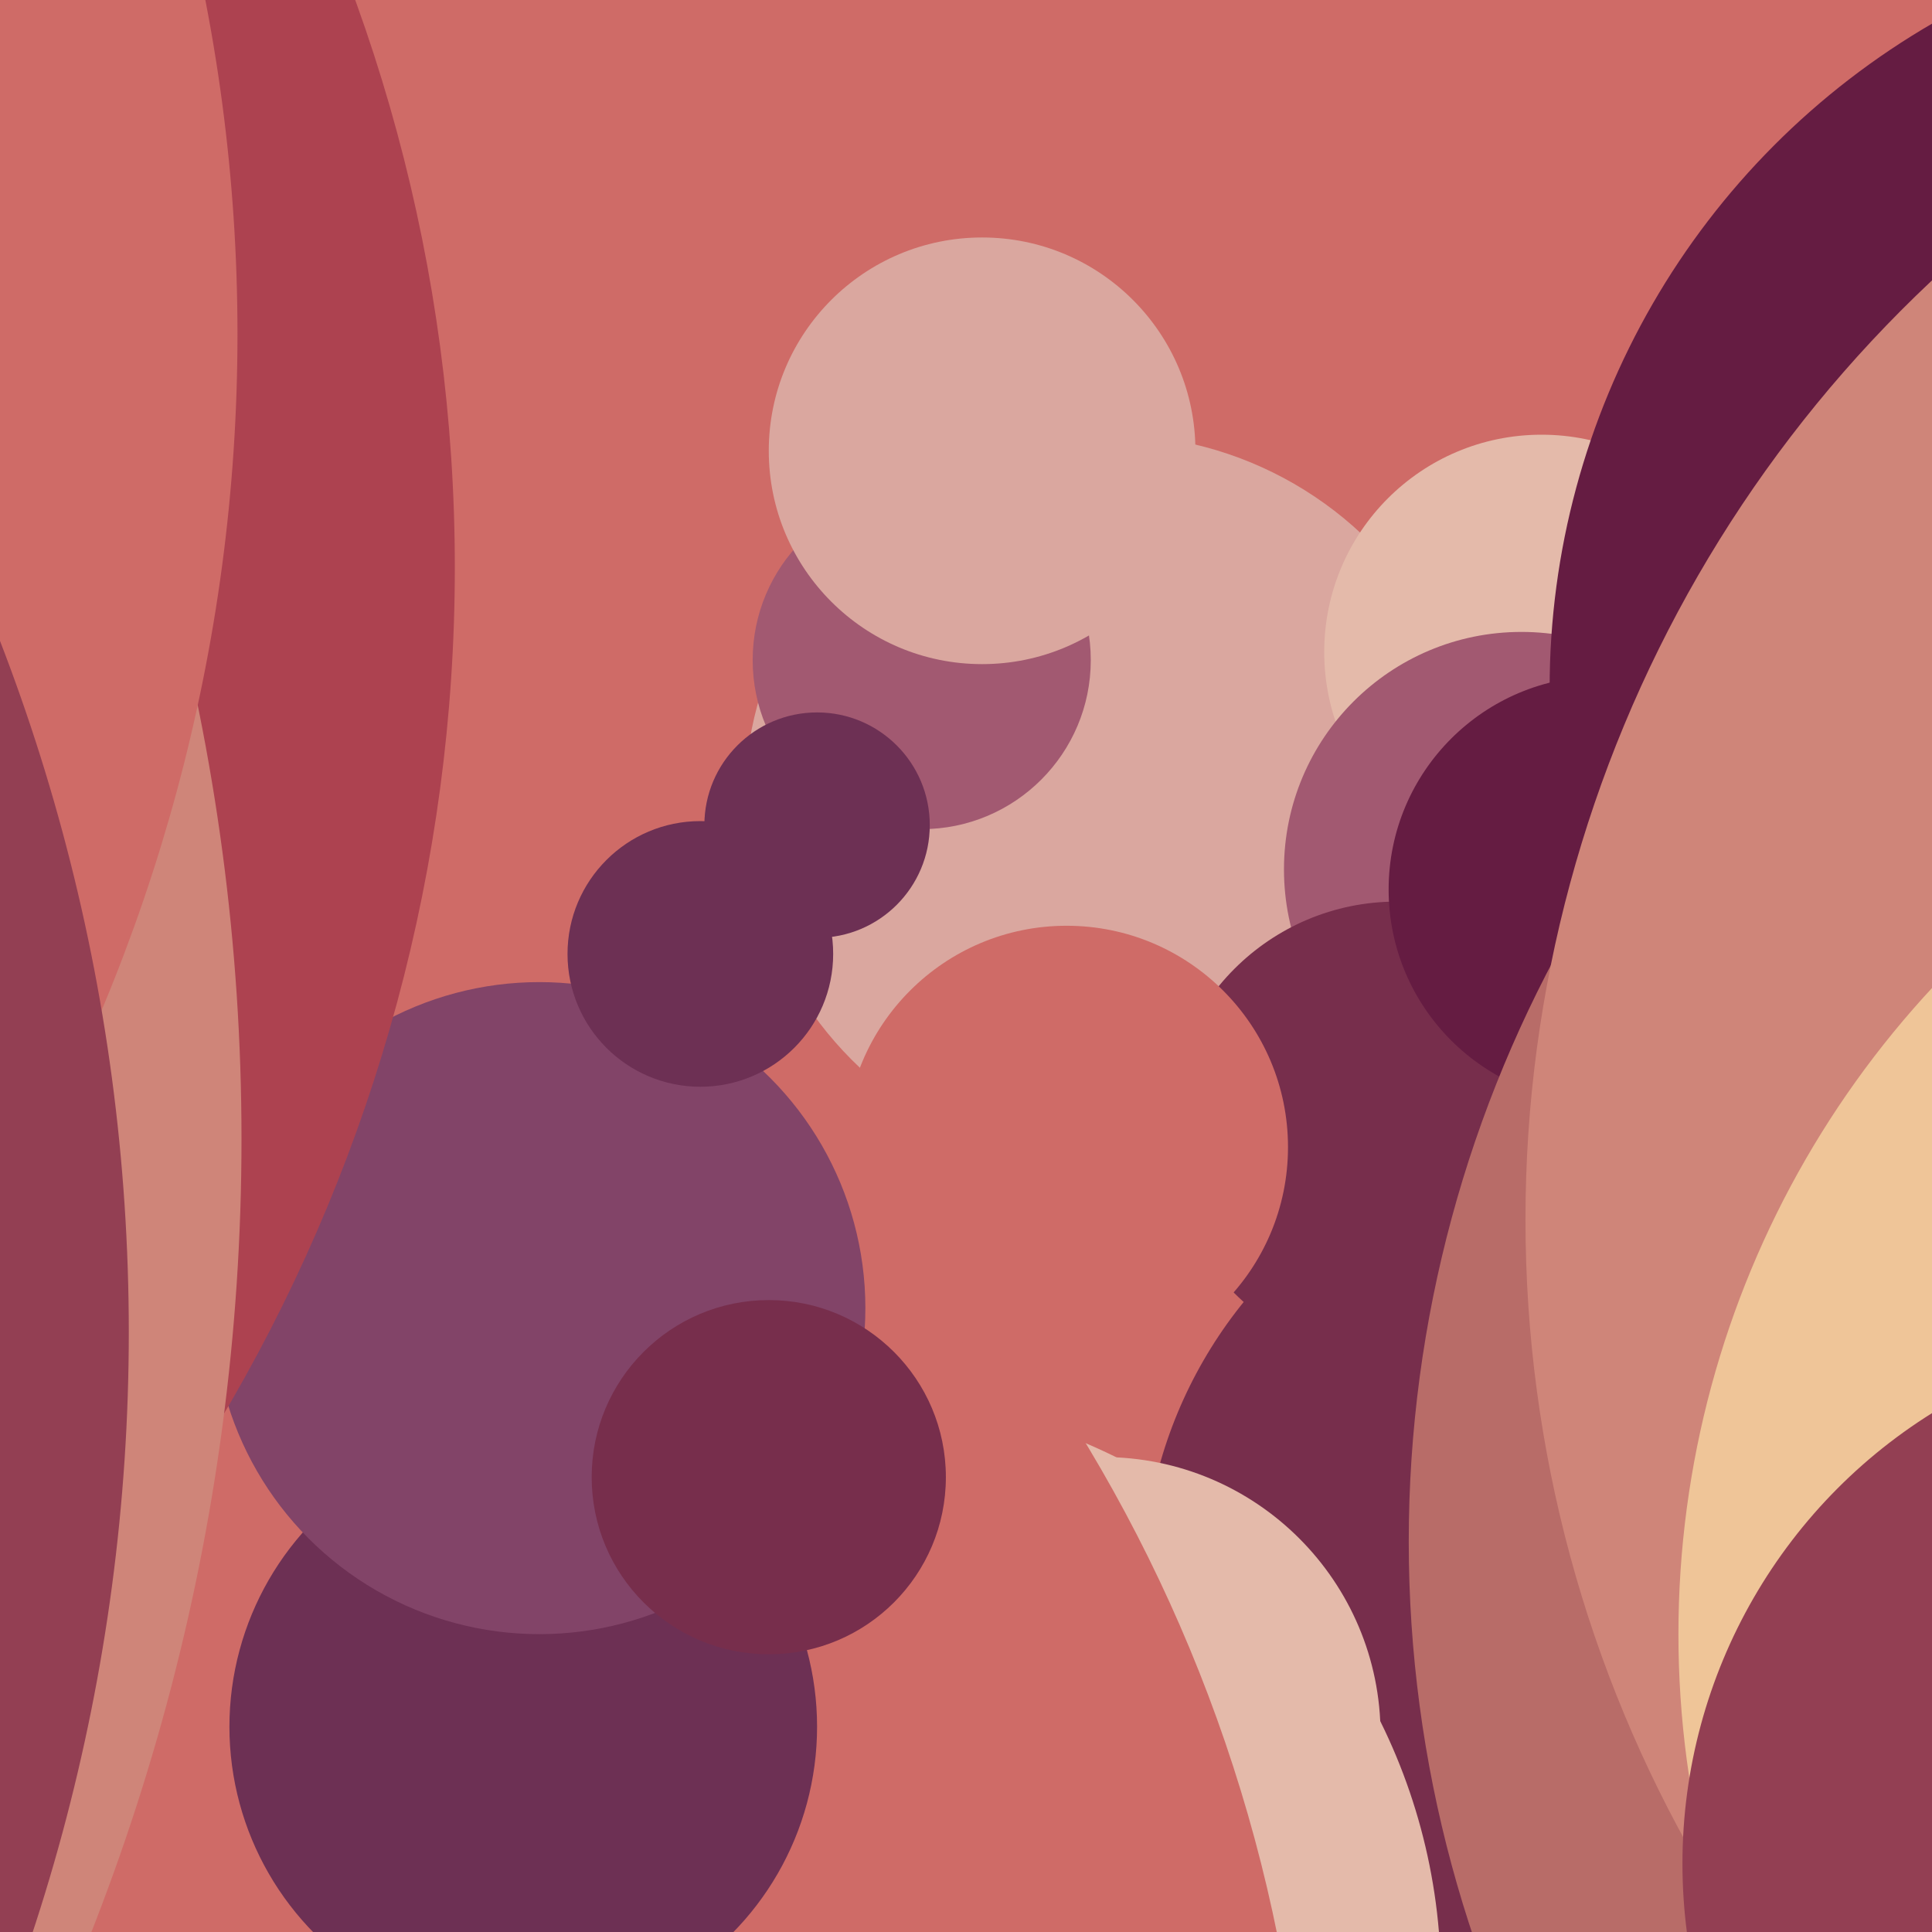 <svg xmlns="http://www.w3.org/2000/svg" width="480px" height="480px">
  <rect width="480" height="480" fill="rgb(207,107,103)"/>
  <circle cx="276" cy="199" r="91" fill="rgb(218,167,159)"/>
  <circle cx="383" cy="162" r="54" fill="rgb(228,186,170)"/>
  <circle cx="396" cy="394" r="112" fill="rgb(119,46,76)"/>
  <circle cx="378" cy="216" r="59" fill="rgb(162,89,113)"/>
  <circle cx="229" cy="164" r="42" fill="rgb(162,89,113)"/>
  <circle cx="274" cy="431" r="69" fill="rgb(228,186,170)"/>
  <circle cx="213" cy="492" r="145" fill="rgb(228,186,170)"/>
  <circle cx="347" cy="281" r="57" fill="rgb(119,46,76)"/>
  <circle cx="-59" cy="557" r="384" fill="rgb(207,107,103)"/>
  <circle cx="244" cy="112" r="53" fill="rgb(218,167,159)"/>
  <circle cx="130" cy="429" r="73" fill="rgb(109,48,84)"/>
  <circle cx="134" cy="325" r="81" fill="rgb(130,68,104)"/>
  <circle cx="398" cy="221" r="53" fill="rgb(101,28,66)"/>
  <circle cx="658" cy="383" r="308" fill="rgb(184,108,104)"/>
  <circle cx="203" cy="205" r="28" fill="rgb(109,48,84)"/>
  <circle cx="576" cy="171" r="191" fill="rgb(101,28,66)"/>
  <circle cx="-301" cy="141" r="414" fill="rgb(173,66,80)"/>
  <circle cx="191" cy="367" r="44" fill="rgb(119,46,76)"/>
  <circle cx="-479" cy="283" r="539" fill="rgb(207,133,121)"/>
  <circle cx="699" cy="303" r="320" fill="rgb(207,133,121)"/>
  <circle cx="653" cy="406" r="236" fill="rgb(239,197,152)"/>
  <circle cx="550" cy="463" r="132" fill="rgb(147,63,83)"/>
  <circle cx="-376" cy="83" r="435" fill="rgb(207,107,103)"/>
  <circle cx="174" cy="237" r="33" fill="rgb(109,48,84)"/>
  <circle cx="-445" cy="331" r="477" fill="rgb(147,63,83)"/>
  <circle cx="265" cy="285" r="55" fill="rgb(207,107,103)"/>
</svg>